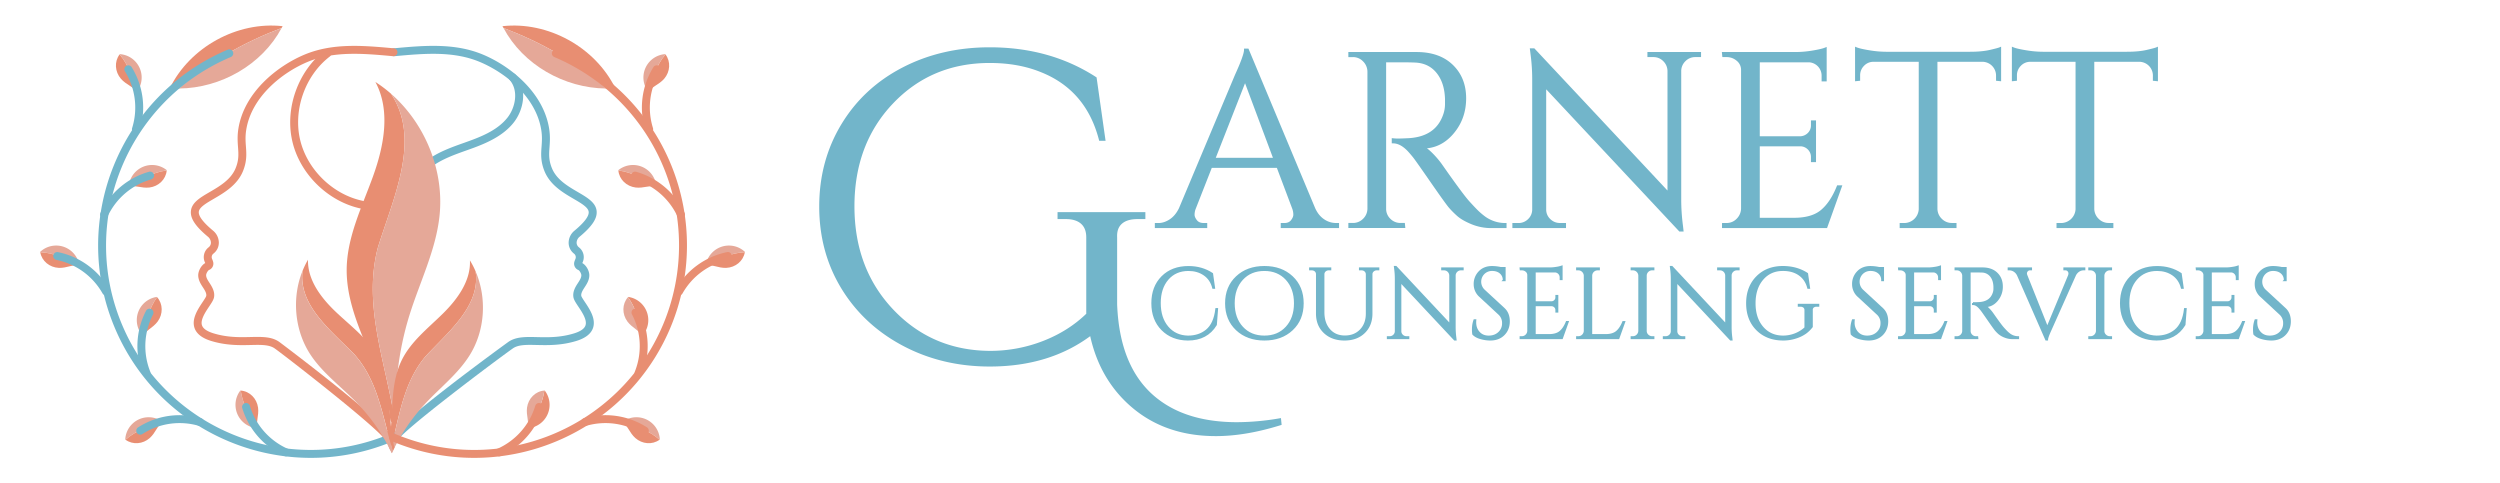 <svg xmlns="http://www.w3.org/2000/svg" id="Layer_1" data-name="Layer 1" viewBox="0 0 3858 746"><defs><style>.cls-1,.cls-2,.cls-5{fill:#72b5ca;}.cls-1,.cls-2{stroke:#72b5ca;stroke-miterlimit:10;}.cls-1{stroke-width:3px;}.cls-2{stroke-width:4px;}.cls-3{fill:#e88e72;}.cls-4{fill:#e5a898;}</style></defs><path class="cls-1" d="M1793.55,508.47q-15.3-15.39-15.3-40.53t15.3-40.53q15.3-15.37,40.53-15.38,20.61,0,36.45,10.46l3.08,21.69h-1.39q-3.37-13.23-13.69-20.38t-24.45-7.15q-20.14,0-32.22,14t-12.08,37.07q0,23.07,11.92,37.14t31.46,14.54q17.22,0,28.76-9.39,12.45-10.14,15.07-33.06h1.23l-1.84,24.14q-14,22.92-43.22,22.92Q1808.85,523.85,1793.55,508.47Z"></path><path class="cls-1" d="M1908.52,427.49Q1925,412,1951.2,412t42.68,15.46q16.45,15.45,16.46,40.53t-16.46,40.52Q1977.43,524,1951.2,524t-42.68-15.46q-16.45-15.45-16.46-40.52T1908.52,427.49Zm8.38,77.75q13,14.14,34.22,14.15t34.22-14.15q13-14.16,13-37.22t-13-37.22q-13-14.16-34.22-14.15T1916.9,430.8q-13,14.15-13,37.22T1916.9,505.24Z"></path><path class="cls-1" d="M2127.07,415.72h-2.46a8.25,8.25,0,0,0-5.61,2.08,7,7,0,0,0-2.54,5.15v60.91q0,18-11.38,29.07T2074.78,524q-18.92,0-30.68-11t-11.77-29v-60.6a7.15,7.15,0,0,0-4-6.76,9.08,9.08,0,0,0-4.15-.93h-2.46v-1.54h31.22v1.54h-2.46a8.17,8.17,0,0,0-5.69,2.08,7.29,7.29,0,0,0-2.46,5.31v58.75q0,16.77,9,27.07t24.08,10.3q15.06,0,24.45-9.76t9.38-25.61V423.11a7.29,7.29,0,0,0-2.46-5.31,8.18,8.18,0,0,0-5.69-2.08h-2.46v-1.54h28.45Z"></path><path class="cls-1" d="M2254.42,415.72a9.16,9.16,0,0,0-6.61,2.69,9.33,9.33,0,0,0-2.93,6.54v79.36a126.46,126.46,0,0,0,1.08,16.92l.31,2.77h-1.39l-83.82-89.51v76.59a8.78,8.78,0,0,0,2.77,6.54,9.18,9.18,0,0,0,6.61,2.69h2.93v1.54h-31.69v-1.54h2.92a9.18,9.18,0,0,0,6.62-2.69,9,9,0,0,0,2.77-6.69V431.1a116.71,116.71,0,0,0-1.08-16.76l-.31-2.46h1.54L2238,501.39V425.1a9.48,9.48,0,0,0-2.92-6.69,9.18,9.18,0,0,0-6.61-2.69h-2.93v-1.54h31.69v1.54Z"></path><path class="cls-1" d="M2273.49,515.54a47.59,47.59,0,0,1-.46-8.3,41.43,41.43,0,0,1,2.31-13.08h1.38q-.15,1.69-.15,3.39,0,9.38,5.69,15.61t15.07,6.23q9.69,0,15.92-5.85a19.29,19.29,0,0,0,6.23-14.69,18.67,18.67,0,0,0-6-14.38L2284,457.1a24.44,24.44,0,0,1-8.31-18.61A26.32,26.32,0,0,1,2283,419.8q7.31-7.77,19.76-7.77a66,66,0,0,1,13.23,1.54h6v18.92h-1.39a14.46,14.46,0,0,0-5-11.54q-5-4.31-12.85-4.3a18,18,0,0,0-13.15,5.22,18.35,18.35,0,0,0,.85,26.61l30.3,28q7.68,7.08,7.69,19.38t-7.85,20.23q-7.85,7.92-20.91,7.92a54.42,54.42,0,0,1-14.38-2.08Q2277.64,519.85,2273.49,515.54Z"></path><path class="cls-1" d="M2348.55,520.31a9.33,9.33,0,0,0,6.84-2.85,9.85,9.85,0,0,0,3-6.84V424.49a8,8,0,0,0-2.92-6.23,10.23,10.23,0,0,0-6.92-2.54h-1.85l-.15-1.54h45.06a63.69,63.69,0,0,0,10.38-.92,42.64,42.64,0,0,0,7.92-1.84V430.8h-1.54V428a9.06,9.06,0,0,0-8.61-9.08h-31.37v47.53h26a7.68,7.68,0,0,0,5.23-2.31,7.31,7.31,0,0,0,2.15-5.38v-2.16h1.54v24.31h-1.54v-2.31a7.28,7.28,0,0,0-2.07-5.23,7.46,7.46,0,0,0-5.16-2.31h-26.14v46h22q11.38,0,17.38-5.08t10-15.07h1.53l-8.92,24.92h-63.82v-1.54Z"></path><path class="cls-1" d="M2435.75,520.31a9.33,9.33,0,0,0,6.85-2.85,9.93,9.93,0,0,0,3-6.84V425.41a10,10,0,0,0-3-6.84,9.33,9.33,0,0,0-6.85-2.85h-2v-1.54h33.69v1.54h-2a9.8,9.8,0,0,0-9.85,9.69v91.67h22q11.37,0,17.38-5.08t10-15.07h1.54l-8.92,24.92h-63.83v-1.54Z"></path><path class="cls-1" d="M2519.88,520.31a9.33,9.33,0,0,0,6.85-2.85,9.93,9.93,0,0,0,3-6.84V425.26a9.69,9.69,0,0,0-3-6.77,9.5,9.5,0,0,0-6.85-2.77h-2v-1.54h33.69v1.54h-2a9.5,9.5,0,0,0-6.85,2.77,9.61,9.61,0,0,0-3,6.77v85.36a9.21,9.21,0,0,0,2.92,6.84,9.6,9.6,0,0,0,6.93,2.85h2v1.54h-33.69v-1.54Z"></path><path class="cls-1" d="M2680.3,415.72a9.18,9.18,0,0,0-6.62,2.69,9.36,9.36,0,0,0-2.92,6.54v79.36a126.46,126.46,0,0,0,1.08,16.92l.31,2.77h-1.39l-83.82-89.51v76.59a8.78,8.78,0,0,0,2.77,6.54,9.16,9.16,0,0,0,6.61,2.69h2.92v1.54h-31.68v-1.54h2.92a9.2,9.2,0,0,0,6.62-2.69,9,9,0,0,0,2.76-6.69V431.1a118.27,118.27,0,0,0-1.07-16.76l-.31-2.46H2580l83.82,89.51V425.1a9.52,9.52,0,0,0-2.92-6.69,9.18,9.18,0,0,0-6.61-2.69h-2.93v-1.54h31.69v1.54Z"></path><path class="cls-1" d="M2711.44,508.47q-15.3-15.39-15.3-40.45t15.3-40.53Q2726.76,412,2751.36,412q21.22,0,37.37,10.46l3.08,21.69h-1.39Q2787,431,2776.81,423.8t-25.45-7.15q-19.55,0-31.61,14.15T2707.68,468q0,23.07,12.07,37.14t31.61,14.23a51.41,51.41,0,0,0,19-3.54,49.56,49.56,0,0,0,15.77-9.84V478.78a6.41,6.41,0,0,0-2.08-5.15,8.64,8.64,0,0,0-5.77-1.77h-2.46v-1.54H2806v1.54h-2.31a8.58,8.58,0,0,0-5.85,1.77,6.13,6.13,0,0,0-1.84,5.15v25.38a48.79,48.79,0,0,1-9.54,9.38,53.25,53.25,0,0,1-14.84,7.31,62.7,62.7,0,0,1-20.22,3.15Q2726.75,523.85,2711.44,508.47Z"></path><path class="cls-1" d="M2857.48,515.54a47.59,47.59,0,0,1-.46-8.3,41.68,41.68,0,0,1,2.3-13.08h1.39c-.11,1.13-.16,2.26-.16,3.39a22.3,22.3,0,0,0,5.69,15.61q5.7,6.23,15.08,6.23,9.69,0,15.92-5.85a19.29,19.29,0,0,0,6.23-14.69,18.67,18.67,0,0,0-6-14.38l-29.53-27.37a24.44,24.44,0,0,1-8.31-18.61,26.32,26.32,0,0,1,7.31-18.69q7.3-7.77,19.76-7.77a66,66,0,0,1,13.23,1.54h6v18.92h-1.39a14.47,14.47,0,0,0-5-11.54q-5-4.31-12.84-4.3a18,18,0,0,0-13.15,5.22,18.33,18.33,0,0,0,.85,26.61l30.3,28q7.68,7.08,7.69,19.38t-7.85,20.23q-7.85,7.92-20.92,7.92a54.54,54.54,0,0,1-14.38-2.08Q2861.64,519.85,2857.48,515.54Z"></path><path class="cls-1" d="M2932.53,520.31a9.33,9.33,0,0,0,6.85-2.85,9.93,9.93,0,0,0,3-6.84V424.49a8,8,0,0,0-2.92-6.23,10.24,10.24,0,0,0-6.93-2.54h-1.84l-.16-1.54h45.07a63.69,63.69,0,0,0,10.38-.92,42.64,42.64,0,0,0,7.92-1.84V430.8h-1.54V428a9.06,9.06,0,0,0-8.61-9.08h-31.38v47.53h26a7.68,7.68,0,0,0,5.23-2.31,7.31,7.31,0,0,0,2.15-5.38v-2.16h1.54v24.31h-1.54v-2.31a7.24,7.24,0,0,0-2.08-5.23,7.42,7.42,0,0,0-5.15-2.31h-26.15v46h22q11.39,0,17.38-5.08t10-15.07h1.53l-8.92,24.92h-63.83v-1.54Z"></path><path class="cls-1" d="M3049.42,419h-9.84v91.67a9.3,9.3,0,0,0,2.85,6.84,9.49,9.49,0,0,0,7,2.85h1.85l.15,1.54h-33.68v-1.54h2a9.42,9.42,0,0,0,6.84-2.77,9.61,9.61,0,0,0,3-6.77V425.41a9.88,9.88,0,0,0-3-6.84,9.3,9.3,0,0,0-6.84-2.85h-2v-1.54h41.53q14,0,22,7.77t8,20.15a32.07,32.07,0,0,1-7.61,21.38q-7.62,9-18.54,9a20.77,20.77,0,0,1,5.46,4.23,55.48,55.48,0,0,1,5.62,6.53q13.21,18.92,17.22,23.3c2.67,2.93,4.56,4.93,5.69,6a44.73,44.73,0,0,0,3.69,3.15,21.48,21.48,0,0,0,4,2.47,21.77,21.77,0,0,0,9.54,2.15v1.54h-8.46a31.47,31.47,0,0,1-12.3-2.39,31,31,0,0,1-8.54-4.92,54.27,54.27,0,0,1-4.92-4.92q-2.09-2.39-11.46-15.92t-10.92-15.46c-1-1.28-2.1-2.53-3.23-3.76q-4.92-5.24-9.84-5.23v-1.54a27.73,27.73,0,0,0,3.23.15q2,0,4.92-.15,19.07-.46,24-16a19.93,19.93,0,0,0,.92-5.77v-3.46q-.3-10.29-5.38-16.61a18,18,0,0,0-13.69-6.76C3056.19,419,3053.12,419,3049.42,419Z"></path><path class="cls-1" d="M3185.69,414.18h30.92v1.54h-1.39a13.73,13.73,0,0,0-7.53,2.39,16.14,16.14,0,0,0-5.85,7.15l-37.06,82.9q-5.7,12.45-5.69,15.84h-1.39l-43.22-98.59a15.79,15.79,0,0,0-5.92-7.3,14.11,14.11,0,0,0-7.61-2.39h-1.23v-1.54h34.6v1.54h-1.38a5.76,5.76,0,0,0-4.85,2.08,6.48,6.48,0,0,0-1.61,3.84,9.25,9.25,0,0,0,.77,3.62l32.14,80.59,33.53-80.59a11.43,11.43,0,0,0,.62-3.62,6.44,6.44,0,0,0-1.62-3.84,5.73,5.73,0,0,0-4.84-2.08h-1.39Z"></path><path class="cls-1" d="M3226.14,520.31a9.33,9.33,0,0,0,6.85-2.85,9.93,9.93,0,0,0,3-6.84V425.26a9.69,9.69,0,0,0-3-6.77,9.5,9.5,0,0,0-6.85-2.77h-2v-1.54h33.69v1.54h-2a9.5,9.5,0,0,0-6.85,2.77,9.61,9.61,0,0,0-3,6.77v85.36a9.21,9.21,0,0,0,2.92,6.84,9.6,9.6,0,0,0,6.93,2.85h2v1.54h-33.69v-1.54Z"></path><path class="cls-1" d="M3288.36,508.47q-15.32-15.39-15.31-40.53t15.31-40.53q15.3-15.37,40.52-15.38,20.61,0,36.46,10.46l3.07,21.69H3367q-3.39-13.23-13.69-20.38t-24.46-7.15q-20.15,0-32.22,14t-12.07,37.07q0,23.07,11.92,37.14T3328,519.39q17.22,0,28.76-9.39,12.47-10.14,15.07-33.06H3373l-1.85,24.14Q3357.19,524,3328,524,3303.66,523.85,3288.36,508.47Z"></path><path class="cls-1" d="M3391.94,520.31a9.33,9.33,0,0,0,6.85-2.85,9.93,9.93,0,0,0,3-6.84V424.49a7.94,7.94,0,0,0-2.93-6.23,10.22,10.22,0,0,0-6.92-2.54h-1.84l-.16-1.54H3435a63.79,63.79,0,0,0,10.38-.92,42.64,42.64,0,0,0,7.92-1.84V430.8h-1.54V428a9.08,9.08,0,0,0-8.61-9.08h-31.38v47.53h26a7.68,7.68,0,0,0,5.23-2.31,7.31,7.31,0,0,0,2.15-5.38v-2.16h1.54v24.31h-1.54v-2.31a7.24,7.24,0,0,0-2.08-5.23,7.42,7.42,0,0,0-5.15-2.31h-26.15v46h22q11.37,0,17.38-5.08t10-15.07h1.54l-8.92,24.92h-63.83v-1.54Z"></path><path class="cls-1" d="M3478.84,515.54a47.59,47.59,0,0,1-.46-8.3,41.43,41.43,0,0,1,2.31-13.08h1.38q-.15,1.69-.15,3.39,0,9.38,5.69,15.61t15.07,6.23q9.69,0,15.92-5.85a19.29,19.29,0,0,0,6.23-14.69,18.67,18.67,0,0,0-6-14.38L3489.3,457.1a24.44,24.44,0,0,1-8.31-18.61,26.32,26.32,0,0,1,7.31-18.69q7.3-7.77,19.76-7.77a66,66,0,0,1,13.23,1.54h6v18.92h-1.39a14.46,14.46,0,0,0-5-11.54q-5-4.31-12.85-4.3a18,18,0,0,0-13.15,5.22,18.35,18.35,0,0,0,.85,26.61l30.3,28q7.68,7.08,7.69,19.38t-7.85,20.23Q3518.07,524,3505,524a54.42,54.42,0,0,1-14.38-2.08Q3483,519.85,3478.84,515.54Z"></path><path class="cls-2" d="M1876.29,671q-85.23,0-139.59-54.37-40.26-40.26-53-101.33-63.77,48.32-156.37,48.32-73.15,0-133.21-31.88t-94-87.58q-33.9-55.69-33.89-125.5t33.89-125.83q33.88-56,93.62-86.91T1527.31,75q92.63,0,163.08,45.64l13.43,94.63h-6q-20.15-77.85-91.28-106-34.89-14.09-79.19-14.09-90.6,0-150.66,63.08T1316.58,318.3q0,97,60.4,160.74t150.33,64.42A226.91,226.91,0,0,0,1610.53,528q39.6-15.43,67.78-42.95V366.29q0-14.76-8.72-22.48t-24.83-7.72H1634v-6.71h131.54v6.71h-10.07q-16.79,0-25.5,7.72t-8,22.48V469.64q4,106.05,69.12,151.67,45.63,32.22,118.12,32.22a395.58,395.58,0,0,0,65.77-6l.67,6.71Q1921.92,671,1876.29,671Z"></path><path class="cls-2" d="M2061.36,346.13h3.06V350h-86v-3.82h3.45q8,0,12-5.16t4-9.75a29.16,29.16,0,0,0-1.53-9.18l-24.48-65H1868.64L1843,322.42a28.35,28.35,0,0,0-1.53,9q0,4.39,4,9.56t12,5.16H1861V350h-76.86v-3.82h3.44q9.56,0,18.74-6.12t14.91-18l86.42-205.72q14.13-31,14.14-39.38h3.44L2027.71,322q5.36,11.85,14.53,18A34,34,0,0,0,2061.36,346.13ZM1873.23,245.57h94.07l-45.89-122.75Z"></path><path class="cls-2" d="M2161.54,94.14h-24.47V322a23.19,23.19,0,0,0,7.07,17,23.64,23.64,0,0,0,17.4,7.07h4.59l.38,3.82h-83.74v-3.82h5a23.53,23.53,0,0,0,17-6.88,23.94,23.94,0,0,0,7.45-16.83V110.2a24.62,24.62,0,0,0-7.45-17,23.2,23.2,0,0,0-17-7.08h-5V82.29H2186q34.78,0,54.68,19.31t19.88,50.09q0,30.78-18.92,53.15t-46.08,22.37q5.73,2.68,13.58,10.52A136.8,136.8,0,0,1,2223.1,254q32.88,47,42.83,57.93t14.15,14.91a112.81,112.81,0,0,0,9.17,7.84,52.14,52.14,0,0,0,9.95,6.12,53.77,53.77,0,0,0,23.7,5.35V350h-21a78.38,78.38,0,0,1-30.59-5.92q-14.15-5.92-21.22-12.24a138.28,138.28,0,0,1-12.24-12.23q-5.16-5.93-28.48-39.58t-27.15-38.43q-3.83-4.77-8-9.37-12.24-13-24.47-13v-3.82a68.41,68.41,0,0,0,8,.38q5,0,12.23-.38,47.41-1.16,59.65-39.77a50.05,50.05,0,0,0,2.3-14.34v-8.6q-.78-25.62-13.39-41.3t-34-16.82Q2175.3,94.14,2161.54,94.14Z"></path><path class="cls-2" d="M2616.18,86.11a22.78,22.78,0,0,0-16.44,6.7,23.21,23.21,0,0,0-7.27,16.25v197.3a314.37,314.37,0,0,0,2.68,42.06l.77,6.89h-3.45L2384.08,132.76V323.19a21.81,21.81,0,0,0,6.88,16.25,22.77,22.77,0,0,0,16.44,6.69h7.27V350H2335.9v-3.82h7.26a22.79,22.79,0,0,0,16.45-6.69,22.28,22.28,0,0,0,6.88-16.63V124.35a291.9,291.9,0,0,0-2.68-41.68l-.76-6.12h3.82l208.4,222.55V109.44A23.61,23.61,0,0,0,2568,92.81a22.78,22.78,0,0,0-16.44-6.7h-7.27V82.29h78.77v3.82Z"></path><path class="cls-2" d="M2664.36,346.13a23.19,23.19,0,0,0,17-7.07,24.67,24.67,0,0,0,7.45-17V107.91a19.75,19.75,0,0,0-7.26-15.49,25.44,25.44,0,0,0-17.21-6.31h-4.59l-.38-3.82h112A160,160,0,0,0,2797.24,80q14-2.3,19.69-4.59v48.18h-3.83V116.7a22.56,22.56,0,0,0-21.41-22.56h-78V212.3h64.62a19.08,19.08,0,0,0,13-5.74,18.13,18.13,0,0,0,5.35-13.38v-5.35h3.83v60.41h-3.83v-5.73a18,18,0,0,0-5.16-13,18.45,18.45,0,0,0-12.81-5.74h-65V338.1h54.68q28.29,0,43.2-12.62T2836.43,288h3.82L2818.08,350H2659.39v-3.82Z"></path><path class="cls-2" d="M3082.3,116.32a23.25,23.25,0,0,0-21.8-22.94h-72.65v229a23.9,23.9,0,0,0,7.45,16.83,23.53,23.53,0,0,0,17,6.88h5V350h-83.74v-3.82h5A24.5,24.5,0,0,0,2963,322.81V93.38h-72.65a21.81,21.81,0,0,0-15.48,7.07,22.35,22.35,0,0,0-6.31,15.87v6.5l-3.83.38V75q5.75,2.3,19.89,4.59a163.16,163.16,0,0,0,26,2.3h129.24q18.74,0,31.16-2.87t15.11-4V123.2l-3.82-.38Z"></path><path class="cls-2" d="M3324.34,116.32a23.23,23.23,0,0,0-21.8-22.94h-72.65v229a23.91,23.91,0,0,0,7.46,16.83,23.49,23.49,0,0,0,17,6.88h5V350h-83.74v-3.82h5A24.52,24.52,0,0,0,3205,322.81V93.38h-72.65a21.83,21.83,0,0,0-15.49,7.07,22.35,22.35,0,0,0-6.31,15.87v6.5l-3.82.38V75q5.73,2.3,19.88,4.59a163.36,163.36,0,0,0,26,2.3h129.24q18.74,0,31.17-2.87t15.1-4V123.2l-3.82-.38Z"></path><path class="cls-3" d="M436.15,40.39C366,32.59,293,72.75,262,136.19c4.8.36,9.62.46,14.43.41,45.41-40.86,100.43-71.52,158.16-93.41C435.09,42.25,435.67,41.35,436.15,40.39Z"></path><path class="cls-4" d="M434.58,43.19C376.85,65.08,321.83,95.74,276.42,136.6,340.73,135.94,404.36,99.94,434.58,43.19Z"></path><path class="cls-5" d="M479.83,706.58c-127.78,0-249.47-75.1-302.4-200-70.57-166.5,7.47-359.37,174-429.94A6.12,6.12,0,1,1,356.17,88c-160.28,67.94-235.4,253.61-167.46,413.89S442.32,737.25,602.6,669.3a6.12,6.12,0,1,1,4.77,11.27A326.12,326.12,0,0,1,479.83,706.58Z"></path><path class="cls-4" d="M371.5,602.73c-.19,0-.38-.05-.58-.06a36.16,36.16,0,0,0,24.65,58c.06-.38.12-.8.17-1.23C385.35,642.06,374.33,623.29,371.5,602.73Z"></path><path class="cls-3" d="M395.74,659.46c.51-3.79,1-9.08,1.48-12.5.92-6,1.84-12,1-18-1.93-13.94-12.78-25.19-26.74-26.26C374.33,623.29,385.35,642.06,395.74,659.46Z"></path><path class="cls-5" d="M441.26,704.19a6.23,6.23,0,0,1-2.47-.52,118.51,118.51,0,0,1-64.94-73.91,6.12,6.12,0,0,1,11.74-3.47,106.08,106.08,0,0,0,58.15,66.17,6.13,6.13,0,0,1-2.48,11.73Z"></path><path class="cls-4" d="M193.75,678.59l-.48-.33a36.17,36.17,0,0,1,56.41-28.15c-.2.33-.43.69-.67,1C229.81,657.65,209.25,664.78,193.75,678.59Z"></path><path class="cls-3" d="M249,651.16c-2.07,3.21-5.17,7.53-7,10.47-3.16,5.12-6.39,10.33-10.89,14.33-10.51,9.35-26.07,10.88-37.39,2.63C209.25,664.78,229.81,657.65,249,651.16Z"></path><path class="cls-5" d="M216.43,670.8a6.12,6.12,0,0,1-3.35-11.25,118.43,118.43,0,0,1,97.37-14.09,6.12,6.12,0,1,1-3.5,11.73,106,106,0,0,0-87.18,12.62A6.15,6.15,0,0,1,216.43,670.8Z"></path><path class="cls-4" d="M242.48,458.64l-.37-.45A36.17,36.17,0,0,0,219.36,517c.31-.23.64-.49,1-.76C225,496.5,230.18,475.37,242.48,458.64Z"></path><path class="cls-3" d="M220.34,516.23c3-2.37,7-5.86,9.77-7.94,4.81-3.63,9.69-7.33,13.25-12.18,8.33-11.34,8.39-27-.88-37.47C230.18,475.37,225,496.5,220.34,516.23Z"></path><path class="cls-5" d="M226.11,581.76a6.12,6.12,0,0,1-5.68-3.84,118.43,118.43,0,0,1,4.9-98.25,6.12,6.12,0,1,1,10.84,5.69,106.12,106.12,0,0,0-4.39,88,6.1,6.1,0,0,1-3.38,8A6.18,6.18,0,0,1,226.11,581.76Z"></path><path class="cls-4" d="M62.11,389.22c0-.19-.08-.37-.11-.57a36.17,36.17,0,0,1,60.08,19.11l-1.21.29C102.57,399.33,82.85,390.12,62.11,389.22Z"></path><path class="cls-3" d="M120.87,408.05c-3.73.86-9,1.79-12.3,2.64-5.84,1.47-11.79,3-17.8,2.69-14.06-.61-26.28-10.36-28.66-24.16C82.85,390.12,102.57,399.33,120.87,408.05Z"></path><path class="cls-5" d="M163.57,455.87a6.12,6.12,0,0,1-5.34-3.13,106,106,0,0,0-71.34-51.69,6.12,6.12,0,0,1,2.36-12,118.47,118.47,0,0,1,79.66,57.73,6.12,6.12,0,0,1-5.34,9.11Z"></path><path class="cls-4" d="M257.23,263.12c0-.2,0-.38.07-.58a36.17,36.17,0,0,0-58.46,23.6l1.22.2C217.65,276.26,236.61,265.58,257.23,263.12Z"></path><path class="cls-3" d="M200.06,286.34c3.79.58,9.07,1.11,12.47,1.7,5.94,1,12,2.06,18,1.34,14-1.68,25.42-12.32,26.74-26.26C236.61,265.58,217.65,276.26,200.06,286.34Z"></path><path class="cls-5" d="M160.65,337.28a6.22,6.22,0,0,1-2.58-.56,6.13,6.13,0,0,1-3-8.13A118.49,118.49,0,0,1,230.15,265a6.13,6.13,0,0,1,3.26,11.81,106,106,0,0,0-67.2,56.95A6.13,6.13,0,0,1,160.65,337.28Z"></path><path class="cls-4" d="M184.57,84c.11-.15.21-.31.33-.47A36.17,36.17,0,0,1,212,140.47l-1-.69C204.85,120.46,198.1,99.78,184.57,84Z"></path><path class="cls-3" d="M211,139.78c-3.18-2.13-7.43-5.3-10.34-7.17-5.07-3.25-10.21-6.57-14.13-11.15-9.17-10.67-10.41-26.26-2-37.43C198.1,99.78,204.85,120.46,211,139.78Z"></path><path class="cls-5" d="M209.76,205.58a6,6,0,0,1-1.85-.29,6.11,6.11,0,0,1-4-7.69,106.08,106.08,0,0,0-11.05-87.4,6.12,6.12,0,0,1,10.38-6.49,118.48,118.48,0,0,1,12.34,97.6A6.13,6.13,0,0,1,209.76,205.58Z"></path><path class="cls-5" d="M606.33,686a4.71,4.71,0,0,1-.53,0,6.11,6.11,0,0,1-5.58-6.61c1.65-19.54,182.3-150.35,184.13-151.64,11.72-8.28,26.86-7.94,44.41-7.53,16.75.4,35.74.82,57-5.7,10-3.05,15.91-7.15,17.7-12.17,3-8.34-5.08-20.44-11-29.27-3.78-5.67-6.76-10.15-7.51-14.15-1.47-8,2.38-15.23,6.35-21.28,3.19-4.87,5.92-9,5.82-13-.06-2.72-2.87-7.27-4.55-7.95a10.5,10.5,0,0,1-6.38-12,27.87,27.87,0,0,1,1.69-4.8,6.94,6.94,0,0,0-1.64-8.13c-.43-.34-.86-.69-1.26-1.05a21.12,21.12,0,0,1-7.45-16.39,24.29,24.29,0,0,1,9-18.34c15.11-12.57,22.49-22.29,21.95-28.89-.58-7-11.06-13.12-23.19-20.21-16.14-9.43-36.22-21.17-45-42.65-6.22-15.26-5.38-26.78-4.56-37.92.56-7.68,1.14-15.63-.43-25.57-8.11-51.58-56-88.81-94.49-105C700,78.45,654.42,82.58,610.32,86.58l-1.64.15a6.12,6.12,0,1,1-1.1-12.19l1.63-.15c45.59-4.14,92.72-8.41,136.42,10,41.43,17.43,93,57.85,101.85,114.4,1.78,11.33,1.12,20.38.53,28.36-.77,10.63-1.44,19.8,3.7,32.4,7.19,17.64,24.53,27.77,39.83,36.71,15.08,8.81,28.1,16.42,29.21,29.77.93,11.26-7.19,23.39-26.32,39.31a12.28,12.28,0,0,0-4.59,9.05,9,9,0,0,0,3.22,7l.87.72a19.08,19.08,0,0,1,5.24,22.6c-.19.44-.37.87-.53,1.27,6.25,3.44,10.64,12.08,10.8,18.33.18,7.78-4.1,14.3-7.54,19.53-3.06,4.68-5.53,9.1-4.84,12.8.3,1.54,3.4,6.19,5.66,9.59,7.33,11,17.36,26.05,12.32,40.18-3.16,8.86-11.79,15.51-25.65,19.75-23.2,7.1-44.11,6.62-60.91,6.24-16-.38-28.65-.65-37.08,5.3C766,555.6,620,665,612.33,681A6.12,6.12,0,0,1,606.33,686Zm6.09-5.61h0Z"></path><path class="cls-3" d="M601.38,685.27a6.12,6.12,0,0,1-6-5c-7.31-16.22-155-130.93-171.45-142.55-8.43-5.95-21.07-5.68-37.08-5.3-16.8.38-37.71.86-60.91-6.24-13.86-4.24-22.49-10.89-25.65-19.75-5-14.13,5-29.19,12.32-40.18,2.27-3.4,5.37-8,5.66-9.6.69-3.69-1.78-8.11-4.55-12.34-3.73-5.68-8-12.2-7.82-20,.15-6.26,4.54-14.9,10.79-18.34-.16-.4-.34-.83-.53-1.27a19.11,19.11,0,0,1,5.24-22.6l.86-.71a9,9,0,0,0,3.23-7,12.25,12.25,0,0,0-4.59-9.05c-19.13-15.92-27.25-28.05-26.31-39.31,1.1-13.35,14.12-21,29.2-29.77,15.3-8.94,32.64-19.07,39.83-36.71,5.14-12.6,4.48-21.78,3.7-32.4-.59-8-1.25-17,.53-28.36,8.9-56.56,60.43-97,101.85-114.4,43.69-18.37,90.83-14.1,136.42-10l1.64.15a6.12,6.12,0,0,1-1.11,12.19L605,86.58c-44.09-4-89.69-8.13-130.56,9.06-38.52,16.2-86.39,53.43-94.51,105-1.56,9.93-1,17.88-.41,25.57.81,11.14,1.65,22.65-4.57,37.92-8.77,21.48-28.85,33.22-45,42.65-12.13,7.09-22.6,13.21-23.18,20.21-.55,6.6,6.84,16.31,21.94,28.89a24.25,24.25,0,0,1,9,18.34,21.12,21.12,0,0,1-7.45,16.4c-.41.35-.83.71-1.28,1.06a6.94,6.94,0,0,0-1.61,8.12,27.66,27.66,0,0,1,1.68,4.79,10.51,10.51,0,0,1-6.38,12c-1.67.68-4.49,5.23-4.56,7.95-.09,4,2.64,8.11,5.53,12.52,4.27,6.51,8.12,13.77,6.65,21.74-.75,4-3.73,8.48-7.51,14.15-5.89,8.83-14,20.93-11,29.27,1.79,5,7.75,9.12,17.7,12.17,21.32,6.53,40.32,6.1,57.05,5.7,17.56-.4,32.69-.75,44.42,7.53,1.74,1.23,174.84,131.16,176.51,151a6.11,6.11,0,0,1-5.58,6.61Zm-6.1-5.61h0Z"></path><path class="cls-3" d="M559.54,322.26a6.28,6.28,0,0,1-1.21-.12c-51.24-10.29-95.31-53-107.17-103.92s8.78-108.71,50.19-140.59a6.12,6.12,0,0,1,7.47,9.7c-37.74,29.05-56.54,81.73-45.74,128.11s51,85.32,97.66,94.69a6.12,6.12,0,0,1-1.2,12.13Z"></path><path class="cls-5" d="M633.9,320a6.11,6.11,0,0,1-6-4.91c-4.71-23.49,7.49-50.05,31.09-67.67,17-12.7,37-19.84,56.44-26.75,3.39-1.21,6.78-2.42,10.14-3.65,21.52-7.9,43.37-17.65,57.46-35.38,12.68-16,17.47-42.09,3.53-58.18a6.12,6.12,0,1,1,9.25-8c18.79,21.69,12.38,54.22-3.19,73.81-16,20.16-40.75,31.16-62.83,39.26-3.41,1.25-6.82,2.47-10.26,3.69-18.52,6.6-37.69,13.43-53.21,25-15.06,11.25-31,32.51-26.42,55.45a6.12,6.12,0,0,1-4.8,7.2A6.28,6.28,0,0,1,633.9,320Z"></path><path class="cls-3" d="M583.07,382.2c24.8-79.36,66.93-167.39,20.31-237.56a204.89,204.89,0,0,0-24.09-18.15c23.77,44,13.37,98.47-3.6,145.54S535.47,365.59,535,415.63c-.3,29.73,7.58,58.75,17.78,86.45,9.28,25.21,20.51,49.63,30.27,74.65,4.8,12.3,9.26,24.76,12.86,37.48,1.77,6.25,3.35,12.57,4.64,18.94.57,2.84,1,16.18,3.13,17.6,2.52,1.63,4.17.27,5.26-2.52C595.58,559.76,559.56,472.34,583.07,382.2Z"></path><path class="cls-4" d="M603.38,144.64c46.62,70.17,4.49,158.2-20.31,237.56-23.51,90.14,12.51,177.56,25.83,266,2.85-7.27,1.84-24.56,1.85-26.34.14-15.49,1-31,2.7-46.4a470.17,470.17,0,0,1,18.64-89.77c15.87-50.8,40.5-99.53,46.17-152.45C685.75,263.3,656.19,190.81,603.38,144.64Z"></path><path class="cls-3" d="M656.88,549.71c-31.49,37.17-39.44,84.32-50.56,130.11q-1,4.51-2.21,9c-.51,2.1-1,4.2-1.59,6.24-1.08-2-1.76-3.52-1.93-3.92-.29-.56-.57-1.13-.91-1.7.23-1,.4-2,.57-3,.45-2.44.79-4.88,1.13-7.32.8-5.9,1.36-11.8,1.82-17.76,0-.9.11-1.76.17-2.66,1.19-16.12,1.53-32.41,3.06-48.52,1.76-18.73,5.22-37.57,13.62-54.53,14.07-28.6,40.23-48.92,62.93-71.22s43.69-50.78,42.22-82.62A130.59,130.59,0,0,1,734,418.91C741.43,472,693,511,656.88,549.71Z"></path><path class="cls-4" d="M725,547.84c-17.88,28.82-45.45,50-68.55,74.84A300,300,0,0,0,621,669.1c-4.37,7.15-8.52,14.41-12.26,21.9-.74,1.31-1.42,2.61-2,4-.06.17-.23.51-.46,1.07-.4.8-.91,1.93-1.53,3.29-.79-1.47-1.59-3-2.21-4.25.56-2,1.08-4.14,1.59-6.24v-.06c.79-3,1.53-6,2.21-9v-.05c11.12-45.79,19.07-92.89,50.56-130.06C693,511,741.43,472,734,418.91,751.58,460,748.63,509.76,725,547.84Z"></path><path class="cls-3" d="M608.76,691c-.74,1.31-1.42,2.61-2,4-.06.17-.23.51-.46,1.07-.74-2.38-1.47-4.76-2.15-7.2v-.06c-.91-3.18-1.82-6.36-2.73-9.65V679c-4.82-17.7-9.08-35.69-14.3-53.23-1.64-5.44-3.35-10.83-5.22-16.17a221.32,221.32,0,0,0-13.45-31.38c-.68-1.3-1.36-2.55-2.1-3.86-1.87-3.4-3.91-6.75-6.07-10-1-1.48-2-2.95-3-4.43s-2.09-3-3.23-4.37-2.16-2.78-3.29-4.14-2.38-3-3.69-4.37c-37-37.85-86.36-75.64-80.18-129a134.56,134.56,0,0,1,8.4-17.25c-.79,31.89,20.88,59.75,44.09,81.6S569.21,524,584,552.15c8.8,16.8,12.71,35.58,14.93,54.25,2,17,2.72,34.1,4.36,51.07.06.39.06.74.12,1.13v.12c.74,7,1.64,14.07,3,21v.05c.17.91.34,1.76.51,2.67C607.4,685.33,608,688.17,608.76,691Z"></path><path class="cls-4" d="M606.26,696.05c-.4.8-.91,1.93-1.53,3.29-.79-1.47-1.59-3-2.21-4.25-1.08-2-1.76-3.52-1.93-3.92-.29-.56-.57-1.13-.91-1.7-4.31-8.23-9-16.17-14-23.89A303,303,0,0,0,549.12,620c-23.72-24.23-51.75-44.78-70.31-73.15-24.45-37.56-28.65-87.27-12-128.75-6.18,53.34,43.18,91.13,80.18,129,1.31,1.42,2.5,2.89,3.69,4.37s2.27,2.72,3.29,4.14,2.16,2.9,3.23,4.37,2,2.95,3,4.43c2.16,3.23,4.2,6.58,6.07,10,.74,1.31,1.42,2.56,2.1,3.86a221.32,221.32,0,0,1,13.45,31.38c1.87,5.34,3.58,10.73,5.22,16.17,5.22,17.54,9.48,35.53,14.3,53.23v.11c.91,3.29,1.82,6.47,2.73,9.65v.06C604.79,691.29,605.52,693.67,606.26,696.05Z"></path><path class="cls-3" d="M775.39,40.39c70.18-7.8,143.18,32.36,174.17,95.8-4.81.36-9.62.46-14.44.41C889.72,95.74,834.7,65.08,777,43.19,776.46,42.25,775.88,41.35,775.39,40.39Z"></path><path class="cls-4" d="M777,43.19C834.7,65.08,889.72,95.74,935.12,136.6,870.81,135.94,807.18,99.94,777,43.19Z"></path><path class="cls-3" d="M731.71,706.58a326.19,326.19,0,0,1-127.54-26A6.12,6.12,0,1,1,609,669.3c160.3,68,345.94-7.19,413.88-167.46A315.69,315.69,0,0,0,855.37,88a6.12,6.12,0,0,1,4.78-11.27,328,328,0,0,1,174,429.94C981.19,631.46,859.48,706.58,731.71,706.58Z"></path><path class="cls-3" d="M840.05,602.73l.57-.06a36.16,36.16,0,0,1-24.64,58c-.06-.38-.12-.8-.18-1.23C826.2,642.06,837.21,623.29,840.05,602.73Z"></path><path class="cls-4" d="M815.8,659.46c-.51-3.79-.95-9.08-1.48-12.5-.92-6-1.84-12-1-18,1.93-13.94,12.77-25.19,26.74-26.26C837.21,623.29,826.2,642.06,815.8,659.46Z"></path><path class="cls-3" d="M770.29,704.19a6.13,6.13,0,0,1-2.49-11.73A106,106,0,0,0,826,626.29a6.12,6.12,0,0,1,11.74,3.47,118.48,118.48,0,0,1-64.94,73.91A6.14,6.14,0,0,1,770.29,704.19Z"></path><path class="cls-4" d="M1017.8,678.59c.15-.11.32-.21.47-.33a36.17,36.17,0,0,0-56.41-28.15l.67,1C981.74,657.65,1002.29,664.78,1017.8,678.59Z"></path><path class="cls-3" d="M962.53,651.16c2.08,3.21,5.17,7.53,7,10.47,3.16,5.12,6.39,10.33,10.89,14.33,10.51,9.35,26.07,10.88,37.39,2.63C1002.29,664.78,981.74,657.65,962.53,651.16Z"></path><path class="cls-3" d="M995.11,670.8a6.1,6.1,0,0,1-3.33-1,106.11,106.11,0,0,0-87.19-12.62,6.12,6.12,0,0,1-3.5-11.73,118.52,118.52,0,0,1,97.37,14.09,6.12,6.12,0,0,1-3.35,11.25Z"></path><path class="cls-3" d="M969.07,458.64l.37-.45A36.17,36.17,0,0,1,992.19,517l-1-.76C986.54,496.5,981.36,475.37,969.07,458.64Z"></path><path class="cls-4" d="M991.2,516.23c-3-2.37-7-5.86-9.77-7.94-4.8-3.63-9.68-7.33-13.25-12.18-8.32-11.34-8.38-27,.89-37.47C981.36,475.37,986.54,496.5,991.2,516.23Z"></path><path class="cls-3" d="M985.44,581.76a6.18,6.18,0,0,1-2.29-.45,6.12,6.12,0,0,1-3.39-8,106.08,106.08,0,0,0-4.39-88,6.13,6.13,0,1,1,10.85-5.69,118.51,118.51,0,0,1,4.9,98.25A6.12,6.12,0,0,1,985.44,581.76Z"></path><path class="cls-4" d="M1149.43,389.22c0-.19.09-.37.12-.57a36.18,36.18,0,0,0-60.09,19.11l1.21.29C1109,399.33,1128.69,390.12,1149.43,389.22Z"></path><path class="cls-3" d="M1090.67,408.05c3.74.86,9,1.79,12.31,2.64,5.84,1.47,11.78,3,17.8,2.69,14.06-.61,26.28-10.36,28.65-24.16C1128.69,390.12,1109,399.33,1090.67,408.05Z"></path><path class="cls-3" d="M1048,455.87a6.06,6.06,0,0,1-3-.78,6.12,6.12,0,0,1-2.36-8.33A118.51,118.51,0,0,1,1122.3,389a6.12,6.12,0,0,1,2.35,12,106,106,0,0,0-71.33,51.69A6.12,6.12,0,0,1,1048,455.87Z"></path><path class="cls-4" d="M954.32,263.12c0-.2-.06-.38-.07-.58a36.17,36.17,0,0,1,58.46,23.6l-1.23.2C993.89,276.26,974.93,265.58,954.32,263.12Z"></path><path class="cls-3" d="M1011.48,286.34c-3.78.58-9.07,1.11-12.47,1.7-5.93,1-12,2.06-18,1.34-14-1.68-25.42-12.32-26.74-26.26C974.93,265.58,993.89,276.26,1011.48,286.34Z"></path><path class="cls-3" d="M1050.9,337.28a6.13,6.13,0,0,1-5.56-3.54,106,106,0,0,0-67.21-56.95A6.13,6.13,0,0,1,981.39,265a118.51,118.51,0,0,1,75.06,63.61,6.11,6.11,0,0,1-5.55,8.69Z"></path><path class="cls-4" d="M1027,84c-.12-.15-.22-.31-.34-.47a36.17,36.17,0,0,0-27.14,56.91l1-.69C1006.69,120.46,1013.45,99.78,1027,84Z"></path><path class="cls-3" d="M1000.54,139.78c3.18-2.13,7.44-5.3,10.34-7.17,5.07-3.25,10.22-6.57,14.14-11.15,9.16-10.67,10.41-26.26,2-37.43C1013.45,99.78,1006.69,120.46,1000.54,139.78Z"></path><path class="cls-3" d="M1001.79,205.58a6.13,6.13,0,0,1-5.84-4.27,118.52,118.52,0,0,1,12.33-97.6,6.12,6.12,0,0,1,10.38,6.49,106.11,106.11,0,0,0-11,87.4,6.13,6.13,0,0,1-4,7.69A6,6,0,0,1,1001.79,205.58Z"></path></svg>